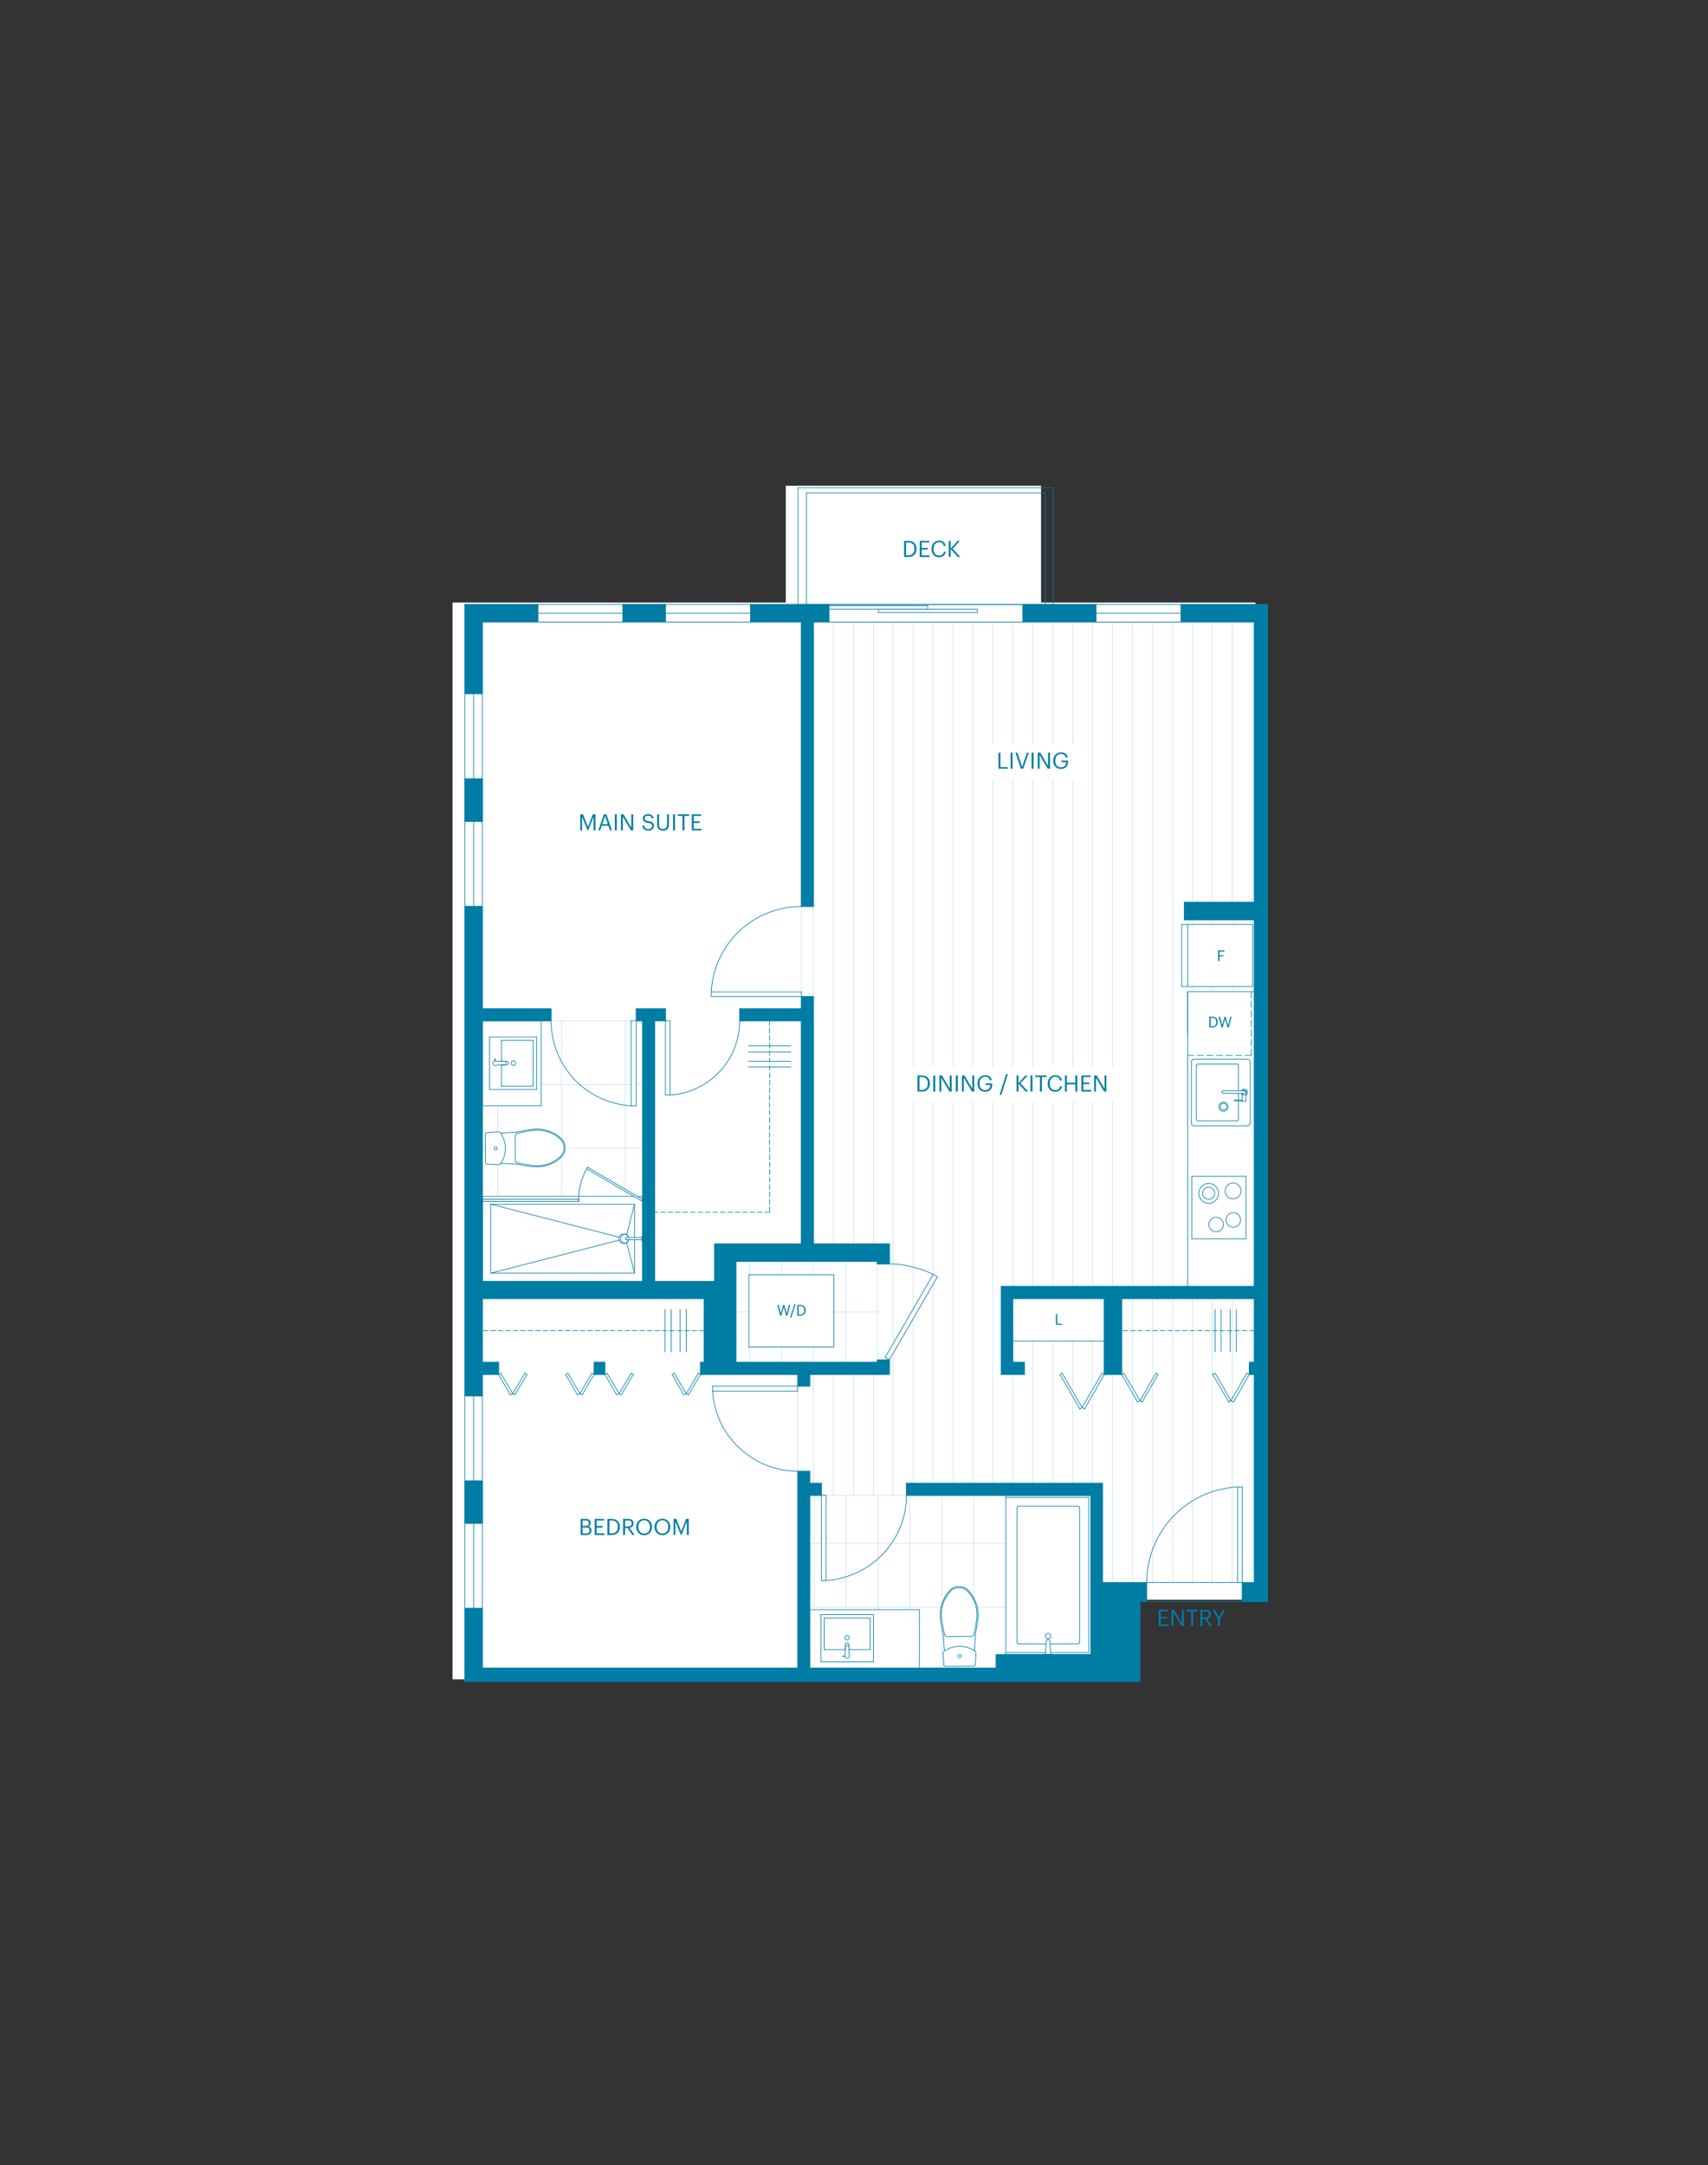 <?xml version="1.0" encoding="UTF-8"?><svg xmlns="http://www.w3.org/2000/svg" viewBox="0 0 1020 1293"><rect x="0" y="0" width="1020" height="1293" fill="#333333" stroke="none"/><defs><style>.cls-1,.cls-2,.cls-3,.cls-4{stroke:#007da5;}.cls-1,.cls-2,.cls-3,.cls-4,.cls-5{stroke-width:.4px;}.cls-1,.cls-2,.cls-4,.cls-5{fill:none;}.cls-1,.cls-6{stroke-miterlimit:10;}.cls-7{fill:#007da5;}.cls-8,.cls-3,.cls-6{fill:#fff;}.cls-2{stroke-dasharray:0 0 2.831 1.618;}.cls-2,.cls-3,.cls-4,.cls-5{stroke-linecap:round;stroke-linejoin:round;}.cls-5{stroke:#c7e4ec;}.cls-6{stroke:#fff;stroke-width:6.775px;}</style></defs><g id="Base_layer"><polygon id="B1" class="cls-8" points="270.263 1002.928 270.263 359.811 469.275 359.811 469.275 290.072 621.709 290.072 621.709 359.811 749.737 359.811 749.737 955.351 673.52 955.351 673.52 1002.928 270.263 1002.928"/></g><g id="Flooring"><g id="B1-2"><line class="cls-5" x1="478.583" y1="541.359" x2="478.583" y2="592.416"/><line class="cls-5" x1="376.96" y1="609.603" x2="329.138" y2="609.603"/><line class="cls-5" x1="383.684" y1="647.712" x2="379.95" y2="647.712"/><line class="cls-5" x1="376.96" y1="647.712" x2="323.159" y2="647.712"/><line class="cls-5" x1="383.684" y1="685.82" x2="337.357" y2="685.82"/><line class="cls-5" x1="289.785" y1="685.82" x2="288.04" y2="685.82"/><line class="cls-5" x1="523.915" y1="754.814" x2="523.915" y2="812.104"/><line class="cls-5" x1="504.984" y1="753.319" x2="504.984" y2="813.598"/><line class="cls-5" x1="485.807" y1="753.319" x2="485.807" y2="761.292"/><line class="cls-5" x1="485.807" y1="804.38" x2="485.807" y2="813.598"/><line class="cls-5" x1="466.875" y1="753.319" x2="466.875" y2="761.292"/><line class="cls-5" x1="466.875" y1="804.38" x2="466.875" y2="813.598"/><line class="cls-5" x1="447.698" y1="753.319" x2="447.698" y2="761.292"/><line class="cls-5" x1="447.698" y1="804.38" x2="447.698" y2="813.598"/><line class="cls-5" x1="541.348" y1="893.051" x2="493.276" y2="893.051"/><line class="cls-5" x1="335.363" y1="609.603" x2="335.363" y2="680.591"/><line class="cls-5" x1="335.363" y1="690.804" x2="335.363" y2="714.465"/><line class="cls-5" x1="297.254" y1="660.415" x2="297.254" y2="675.857"/><line class="cls-5" x1="297.254" y1="695.534" x2="297.254" y2="714.465"/><line class="cls-5" x1="373.471" y1="609.603" x2="373.471" y2="710.231"/><line class="cls-5" x1="373.471" y1="711.476" x2="373.471" y2="714.465"/><line class="cls-5" x1="523.915" y1="783.459" x2="498.01" y2="783.459"/><line class="cls-5" x1="447.199" y1="783.459" x2="439.479" y2="783.459"/><line class="cls-5" x1="476.339" y1="878.607" x2="476.339" y2="830.785"/><line class="cls-5" x1="600.628" y1="959.804" x2="583.691" y2="959.804"/><line class="cls-5" x1="561.774" y1="959.804" x2="483.563" y2="959.804"/><line class="cls-5" x1="600.628" y1="921.696" x2="493.276" y2="921.696"/><line class="cls-5" x1="490.537" y1="921.696" x2="483.563" y2="921.696"/><line class="cls-5" x1="581.451" y1="996.168" x2="581.451" y2="994.674"/><line class="cls-5" x1="581.451" y1="953.825" x2="581.451" y2="893.051"/><line class="cls-5" x1="562.519" y1="996.168" x2="562.519" y2="971.012"/><line class="cls-5" x1="562.519" y1="957.314" x2="562.519" y2="893.051"/><line class="cls-5" x1="543.342" y1="961.299" x2="543.342" y2="893.051"/><line class="cls-5" x1="524.411" y1="961.299" x2="524.411" y2="893.051"/><line class="cls-5" x1="505.234" y1="961.299" x2="505.234" y2="893.051"/><line class="cls-5" x1="486.302" y1="961.299" x2="486.302" y2="893.051"/><line class="cls-5" x1="485.807" y1="541.359" x2="485.807" y2="595.156"/><line class="cls-5" x1="485.807" y1="820.822" x2="485.807" y2="885.831"/><line class="cls-5" x1="497.76" y1="371.488" x2="497.76" y2="742.86"/><line class="cls-5" x1="497.76" y1="820.822" x2="497.76" y2="893.051"/><line class="cls-5" x1="509.718" y1="371.488" x2="509.718" y2="742.86"/><line class="cls-5" x1="509.718" y1="820.822" x2="509.718" y2="893.051"/><line class="cls-5" x1="521.671" y1="371.488" x2="521.671" y2="742.86"/><line class="cls-5" x1="521.671" y1="820.822" x2="521.671" y2="893.051"/><line class="cls-5" x1="533.379" y1="371.488" x2="533.379" y2="802.39"/><line class="cls-5" x1="533.379" y1="807.869" x2="533.379" y2="893.051"/><line class="cls-5" x1="545.337" y1="371.488" x2="545.337" y2="781.714"/><line class="cls-5" x1="545.337" y1="787.193" x2="545.337" y2="885.831"/><line class="cls-5" x1="557.29" y1="371.488" x2="557.29" y2="761.042"/><line class="cls-5" x1="557.29" y1="766.522" x2="557.29" y2="885.831"/><line class="cls-5" x1="569.248" y1="371.488" x2="569.248" y2="885.831"/><line class="cls-5" x1="581.201" y1="371.488" x2="581.201" y2="885.831"/><line class="cls-5" x1="592.909" y1="371.488" x2="592.909" y2="885.831"/><line class="cls-5" x1="604.862" y1="371.488" x2="604.862" y2="768.266"/><line class="cls-5" x1="604.862" y1="800.896" x2="604.862" y2="813.598"/><line class="cls-5" x1="604.862" y1="820.822" x2="604.862" y2="885.831"/><line class="cls-5" x1="616.82" y1="371.488" x2="616.82" y2="768.266"/><line class="cls-5" x1="616.82" y1="800.896" x2="616.82" y2="885.831"/><line class="cls-5" x1="628.773" y1="371.488" x2="628.773" y2="768.266"/><line class="cls-5" x1="628.773" y1="800.896" x2="628.773" y2="885.831"/><line class="cls-5" x1="640.731" y1="371.488" x2="640.731" y2="768.266"/><line class="cls-5" x1="640.731" y1="800.896" x2="640.731" y2="831.031"/><line class="cls-5" x1="640.731" y1="834.02" x2="640.731" y2="885.831"/><line class="cls-5" x1="652.439" y1="371.488" x2="652.439" y2="768.266"/><line class="cls-5" x1="652.439" y1="800.896" x2="652.439" y2="829.536"/><line class="cls-5" x1="652.439" y1="832.776" x2="652.439" y2="885.831"/><line class="cls-5" x1="664.392" y1="371.488" x2="664.392" y2="768.266"/><line class="cls-5" x1="664.392" y1="820.822" x2="664.392" y2="945.111"/><line class="cls-5" x1="676.35" y1="371.488" x2="676.35" y2="768.266"/><line class="cls-5" x1="676.35" y1="775.49" x2="676.35" y2="828.791"/><line class="cls-5" x1="676.35" y1="832.03" x2="676.35" y2="945.111"/><line class="cls-5" x1="688.303" y1="371.488" x2="688.303" y2="768.266"/><line class="cls-5" x1="688.303" y1="775.49" x2="688.303" y2="823.312"/><line class="cls-5" x1="688.303" y1="826.551" x2="688.303" y2="945.111"/><line class="cls-5" x1="700.261" y1="371.488" x2="700.261" y2="768.266"/><line class="cls-5" x1="700.261" y1="775.49" x2="700.261" y2="945.111"/><line class="cls-5" x1="712.214" y1="371.488" x2="712.214" y2="538.865"/><line class="cls-5" x1="712.214" y1="549.328" x2="712.214" y2="552.068"/><line class="cls-5" x1="712.214" y1="589.181" x2="712.214" y2="592.171"/><line class="cls-5" x1="712.214" y1="775.49" x2="712.214" y2="945.111"/><line class="cls-5" x1="723.922" y1="371.488" x2="723.922" y2="538.865"/><line class="cls-5" x1="723.922" y1="549.328" x2="723.922" y2="552.068"/><line class="cls-5" x1="723.922" y1="589.181" x2="723.922" y2="592.171"/><line class="cls-5" x1="723.922" y1="775.49" x2="723.922" y2="945.111"/><line class="cls-5" x1="735.88" y1="371.488" x2="735.88" y2="538.865"/><line class="cls-5" x1="735.88" y1="549.328" x2="735.88" y2="552.068"/><line class="cls-5" x1="735.88" y1="589.181" x2="735.88" y2="592.171"/><line class="cls-5" x1="735.88" y1="775.49" x2="735.88" y2="835.02"/><line class="cls-5" x1="735.88" y1="837.01" x2="735.88" y2="945.111"/><line class="cls-5" x1="747.833" y1="371.488" x2="747.833" y2="538.865"/><line class="cls-5" x1="747.833" y1="775.49" x2="747.833" y2="813.598"/><line class="cls-5" x1="747.833" y1="820.822" x2="747.833" y2="945.111"/></g></g><g id="Floorplans"><g id="B1-3"><g><polygon class="cls-7" points="478.583 541.359 485.807 541.359 485.807 371.488 495.021 371.488 495.021 361.025 448.194 361.025 448.194 371.488 478.583 371.488 478.583 541.359"/><rect class="cls-7" x="371.976" y="361.025" width="25.406" height="10.463"/><polygon class="cls-7" points="288.04 371.488 321.165 371.488 321.165 361.025 288.04 361.025 277.577 361.025 277.577 414.33 288.04 414.33 288.04 371.488"/><rect class="cls-7" x="277.577" y="465.142" width="10.463" height="25.406"/><polygon class="cls-7" points="288.04 820.822 297.753 820.822 297.753 813.598 288.04 813.598 288.04 775.49 420.548 775.49 420.548 813.598 418.308 813.598 418.308 820.822 476.339 820.822 476.339 827.796 483.563 827.796 483.563 820.822 531.139 820.822 531.139 813.598 531.139 812.104 523.915 812.104 523.915 813.598 439.48 813.598 439.48 765.277 439.48 753.319 523.915 753.319 523.915 754.814 531.139 754.814 531.139 753.319 531.139 742.86 485.807 742.86 485.807 595.156 478.583 595.156 478.583 602.379 441.719 602.379 441.719 609.603 478.583 609.603 478.583 742.86 439.48 742.86 426.777 742.86 426.777 765.277 420.548 765.277 390.908 765.277 390.908 609.603 397.382 609.603 397.382 602.379 379.95 602.379 379.95 609.603 383.684 609.603 383.684 765.277 288.04 765.277 288.04 609.603 329.138 609.603 329.138 602.379 288.04 602.379 288.04 541.359 277.577 541.359 277.577 833.525 288.04 833.525 288.04 820.822"/><rect class="cls-7" x="354.794" y="813.598" width="6.474" height="7.224"/><polygon class="cls-7" points="658.413 945.111 658.413 893.051 658.413 885.831 541.348 885.831 541.348 893.051 651.439 893.051 651.439 945.111 651.439 988.199 594.899 988.199 594.899 996.168 483.563 996.168 483.563 893.051 490.536 893.051 490.536 885.831 483.563 885.831 483.563 878.607 476.339 878.607 476.339 996.168 288.04 996.168 288.04 960.554 277.577 960.554 277.577 996.168 277.577 1004.141 680.834 1004.141 680.834 996.168 680.834 988.199 680.834 956.565 684.818 956.565 684.818 945.111 680.834 945.111 658.413 945.111"/><rect class="cls-7" x="277.577" y="884.336" width="10.463" height="25.406"/><polygon class="cls-7" points="749.078 361.025 705.241 361.025 705.241 371.488 749.078 371.488 749.078 538.865 707.235 538.865 707.235 549.328 749.078 549.328 749.078 768.266 604.862 768.266 597.888 768.266 597.888 813.598 597.888 820.822 611.836 820.822 611.836 813.598 604.862 813.598 604.862 775.49 659.413 775.49 659.413 820.822 669.871 820.822 669.871 775.49 749.078 775.49 749.078 813.598 746.089 813.598 746.089 820.822 749.078 820.822 749.078 945.111 741.854 945.111 741.854 956.565 757.051 956.565 757.051 945.111 757.051 361.025 749.078 361.025"/><rect class="cls-7" x="610.841" y="361.025" width="43.588" height="10.463"/></g><g><line class="cls-4" x1="709.225" y1="592.171" x2="749.078" y2="592.171"/><line class="cls-4" x1="709.225" y1="592.171" x2="709.225" y2="617.576"/><line class="cls-4" x1="709.225" y1="592.171" x2="709.225" y2="768.266"/><g><line class="cls-4" x1="709.225" y1="630.279" x2="712.964" y2="630.279"/><line class="cls-4" x1="714.954" y1="630.279" x2="718.693" y2="630.279"/><line class="cls-4" x1="720.683" y1="630.279" x2="724.422" y2="630.279"/><line class="cls-4" x1="726.412" y1="630.279" x2="730.151" y2="630.279"/><line class="cls-4" x1="732.141" y1="630.279" x2="735.88" y2="630.279"/><line class="cls-4" x1="737.87" y1="630.279" x2="741.604" y2="630.279"/><line class="cls-4" x1="743.599" y1="630.279" x2="747.333" y2="630.279"/></g><g><line class="cls-4" x1="747.333" y1="630.279" x2="747.333" y2="626.54"/><line class="cls-4" x1="747.333" y1="624.55" x2="747.333" y2="620.811"/><line class="cls-4" x1="747.333" y1="618.821" x2="747.333" y2="615.082"/><line class="cls-4" x1="747.333" y1="613.092" x2="747.333" y2="609.353"/><line class="cls-4" x1="747.333" y1="607.363" x2="747.333" y2="603.624"/><line class="cls-4" x1="747.333" y1="601.634" x2="747.333" y2="597.9"/><line class="cls-4" x1="747.333" y1="595.905" x2="747.333" y2="592.171"/></g><line class="cls-4" x1="288.04" y1="714.465" x2="288.04" y2="765.277"/><path class="cls-4" d="M733.386,660.914c0,1.512-1.224,2.74-2.74,2.74s-2.74-1.228-2.74-2.74,1.228-2.74,2.74-2.74,2.74,1.228,2.74,2.74"/><path class="cls-4" d="M732.64,660.914c0,1.101-.893,1.99-1.994,1.99s-1.99-.889-1.99-1.99,.889-1.994,1.99-1.994,1.994,.893,1.994,1.994"/><path class="cls-4" d="M478.583,541.359c-13.766,0-27.027,5.251-37.114,14.693h0c-10.082,9.603-16.048,22.598-16.687,36.364h0"/><polyline class="cls-4" points="478.583 541.359 485.807 541.359 485.807 371.488 478.583 371.488 478.583 541.359"/><polyline class="cls-4" points="397.382 361.025 371.976 361.025 371.976 371.488 397.382 371.488 397.382 361.025"/><polyline class="cls-4" points="321.165 361.025 288.04 361.025 288.04 371.488 321.165 371.488 321.165 361.025"/><polyline class="cls-4" points="288.04 361.025 277.577 361.025 277.577 414.33 288.04 414.33 288.04 361.025"/><polyline class="cls-4" points="277.577 465.142 288.04 465.142 288.04 490.548 277.577 490.548 277.577 465.142"/><polyline class="cls-4" points="277.577 541.359 288.04 541.359 288.04 833.525 277.577 833.525 277.577 541.359"/><polyline class="cls-4" points="297.754 813.598 288.04 813.598 288.04 820.822 297.754 820.822 297.754 813.598"/><polyline class="cls-4" points="361.268 813.598 354.794 813.598 354.794 820.822 361.268 820.822 361.268 813.598"/><polyline class="cls-4" points="288.04 765.277 420.548 765.277 420.548 775.49 288.04 775.49 288.04 765.277"/><polyline class="cls-4" points="383.684 609.603 390.908 609.603 390.908 765.277 383.684 765.277 383.684 609.603"/><polyline class="cls-4" points="397.382 609.603 379.95 609.603 379.95 602.379 397.382 602.379 397.382 609.603"/><polyline class="cls-4" points="329.138 609.603 288.04 609.603 288.04 602.379 329.138 602.379 329.138 609.603"/><polyline class="cls-4" points="478.583 602.379 441.719 602.379 441.719 609.603 478.583 609.603 478.583 602.379"/><path class="cls-4" d="M400.122,653.94c11.208-.639,21.798-5.627,29.64-13.948h0c7.685-8.164,11.958-19.025,11.958-30.389h0"/><path class="cls-4" d="M329.138,609.603c0,12.965,4.895,25.427,13.698,34.874h0c8.964,9.442,21.159,15.138,34.124,15.938h0"/><polyline class="cls-4" points="478.583 595.156 485.807 595.156 485.807 742.86 478.583 742.86 478.583 595.156"/><polyline class="cls-4" points="531.139 754.814 523.915 754.814 523.915 753.319 531.139 753.319 531.139 754.814"/><polyline class="cls-4" points="531.139 742.86 439.479 742.86 439.479 753.319 531.139 753.319 531.139 742.86"/><polyline class="cls-4" points="426.777 765.277 439.479 765.277 439.479 742.86 426.777 742.86 426.777 765.277"/><polyline class="cls-4" points="420.548 765.277 439.479 765.277 439.479 813.598 420.548 813.598 420.548 765.277"/><polyline class="cls-4" points="531.139 812.104 523.915 812.104 523.915 813.598 531.139 813.598 531.139 812.104"/><polyline class="cls-4" points="531.139 820.822 418.308 820.822 418.308 813.598 531.139 813.598 531.139 820.822"/><polyline class="cls-4" points="611.836 813.598 597.888 813.598 597.888 820.822 611.836 820.822 611.836 813.598"/><polyline class="cls-4" points="604.862 813.598 597.888 813.598 597.888 768.266 604.862 768.266 604.862 813.598"/><polyline class="cls-4" points="604.862 768.266 749.078 768.266 749.078 775.49 604.862 775.49 604.862 768.266"/><polyline class="cls-4" points="659.413 820.822 669.871 820.822 669.871 775.49 659.413 775.49 659.413 820.822"/><polyline class="cls-4" points="749.078 820.822 746.089 820.822 746.089 813.598 749.078 813.598 749.078 820.822"/><path class="cls-4" d="M425.527,830.785c.8,12.965,6.5,25.067,15.942,33.874h0c9.442,8.96,21.904,13.948,34.869,13.948h0"/><polyline class="cls-4" points="483.563 820.822 476.339 820.822 476.339 827.796 483.563 827.796 483.563 820.822"/><polyline class="cls-4" points="476.339 878.607 483.563 878.607 483.563 996.168 476.339 996.168 476.339 878.607"/><polyline class="cls-4" points="490.537 893.051 483.563 893.051 483.563 885.831 490.537 885.831 490.537 893.051"/><path class="cls-4" d="M493.276,943.862c12.965-.8,25.16-6.495,34.124-15.938h0c8.964-9.447,13.948-21.908,13.948-34.874h0"/><polyline class="cls-4" points="658.413 885.831 541.348 885.831 541.348 893.051 658.413 893.051 658.413 885.831"/><polyline class="cls-4" points="658.413 945.111 651.439 945.111 651.439 893.051 658.413 893.051 658.413 945.111"/><polyline class="cls-4" points="684.818 945.111 680.834 945.111 680.834 956.565 684.818 956.565 684.818 945.111"/><polyline class="cls-4" points="680.834 945.111 651.439 945.111 651.439 988.199 680.834 988.199 680.834 945.111"/><polyline class="cls-4" points="594.899 996.168 680.834 996.168 680.834 988.199 594.899 988.199 594.899 996.168"/><polyline class="cls-4" points="288.04 996.168 277.577 996.168 277.577 960.554 288.04 960.554 288.04 996.168"/><polyline class="cls-4" points="277.577 884.336 288.04 884.336 288.04 909.742 277.577 909.742 277.577 884.336"/><path class="cls-4" d="M739.115,888.071c-14.697,.639-28.539,6.978-38.604,17.682h0c-10.069,10.548-15.692,24.656-15.692,39.358h0"/><polyline class="cls-4" points="757.051 956.565 741.854 956.565 741.854 945.111 757.051 945.111 757.051 956.565"/><polyline class="cls-4" points="749.078 945.111 757.051 945.111 757.051 361.025 749.078 361.025 749.078 945.111"/><polyline class="cls-4" points="749.078 371.488 705.24 371.488 705.24 361.025 749.078 361.025 749.078 371.488"/><polyline class="cls-4" points="654.429 371.488 610.841 371.488 610.841 361.025 654.429 361.025 654.429 371.488"/><polyline class="cls-4" points="495.021 361.025 448.194 361.025 448.194 371.488 495.021 371.488 495.021 361.025"/><polyline class="cls-4" points="749.078 549.328 707.235 549.328 707.235 538.865 749.078 538.865 749.078 549.328"/><line class="cls-4" x1="277.577" y1="996.168" x2="680.834" y2="996.168"/><line class="cls-4" x1="277.577" y1="1004.141" x2="680.834" y2="1004.141"/><polyline class="cls-4" points="680.834 996.168 277.577 996.168 277.577 1004.141 680.834 1004.141 680.834 996.168"/><line class="cls-4" x1="448.194" y1="366.258" x2="397.382" y2="366.258"/><line class="cls-4" x1="371.976" y1="366.258" x2="321.165" y2="366.258"/><line class="cls-4" x1="654.429" y1="366.258" x2="705.24" y2="366.258"/><line class="cls-4" x1="610.841" y1="371.488" x2="495.021" y2="371.488"/><line class="cls-4" x1="282.811" y1="833.525" x2="282.811" y2="960.554"/><line class="cls-4" x1="282.811" y1="414.33" x2="282.811" y2="541.359"/><path class="cls-4" d="M557.29,761.042c-4.137-1.986-8.401-3.489-12.703-4.484h0c-4.467-1.16-8.981-1.745-13.448-1.745h0"/><line class="cls-4" x1="420.548" y1="775.49" x2="288.04" y2="775.49"/><line class="cls-2" x1="420.548" y1="794.667" x2="288.04" y2="794.667"/><line class="cls-4" x1="749.078" y1="775.49" x2="604.862" y2="775.49"/><line class="cls-2" x1="749.078" y1="794.667" x2="669.871" y2="794.667"/><line class="cls-4" x1="659.413" y1="800.896" x2="604.862" y2="800.896"/><line class="cls-4" x1="446.949" y1="624.55" x2="472.354" y2="624.55"/><line class="cls-4" x1="446.949" y1="633.764" x2="472.354" y2="633.764"/><line class="cls-4" x1="446.949" y1="628.285" x2="472.354" y2="628.285"/><line class="cls-4" x1="446.949" y1="637.253" x2="472.354" y2="637.253"/><line class="cls-4" x1="725.667" y1="781.964" x2="725.667" y2="807.37"/><line class="cls-4" x1="729.151" y1="781.964" x2="729.151" y2="807.37"/><line class="cls-4" x1="734.631" y1="781.964" x2="734.631" y2="807.37"/><line class="cls-4" x1="738.369" y1="781.964" x2="738.369" y2="807.37"/><line class="cls-4" x1="397.137" y1="781.964" x2="397.137" y2="807.37"/><line class="cls-4" x1="400.871" y1="781.964" x2="400.871" y2="807.37"/><line class="cls-4" x1="406.101" y1="781.964" x2="406.101" y2="807.37"/><line class="cls-4" x1="409.839" y1="781.964" x2="409.839" y2="807.37"/><line class="cls-4" x1="741.854" y1="945.111" x2="684.818" y2="945.111"/><line class="cls-4" x1="684.818" y1="956.565" x2="741.854" y2="956.565"/><line class="cls-4" x1="383.185" y1="717.205" x2="383.684" y2="716.21"/><line class="cls-4" x1="383.684" y1="716.21" x2="350.805" y2="697.028"/><line class="cls-4" x1="350.805" y1="697.028" x2="350.31" y2="698.028"/><line class="cls-4" x1="350.31" y1="698.028" x2="383.185" y2="717.205"/><path class="cls-4" d="M374.221,740.371h.25"/><path class="cls-4" d="M373.971,740.371h.25"/><path class="cls-4" d="M373.971,740.371h.25"/><path class="cls-4" d="M374.47,739.122h-.25"/><path class="cls-4" d="M374.221,739.122h-.25"/><path class="cls-4" d="M374.221,739.122h-.25"/><line class="cls-4" x1="378.95" y1="719.199" x2="374.221" y2="737.381"/><line class="cls-4" x1="369.736" y1="738.876" x2="293.269" y2="719.199"/><line class="cls-4" x1="293.269" y1="760.293" x2="369.736" y2="740.616"/><line class="cls-4" x1="374.221" y1="742.111" x2="378.95" y2="760.293"/><line class="cls-4" x1="374.221" y1="739.122" x2="383.434" y2="739.122"/><line class="cls-4" x1="374.221" y1="740.371" x2="383.434" y2="740.371"/><line class="cls-4" x1="705.74" y1="589.181" x2="748.083" y2="589.181"/><line class="cls-4" x1="705.74" y1="552.068" x2="748.083" y2="552.068"/><line class="cls-4" x1="748.083" y1="589.181" x2="748.083" y2="552.068"/><line class="cls-4" x1="705.74" y1="589.181" x2="705.74" y2="552.068"/><line class="cls-4" x1="709.225" y1="589.181" x2="709.225" y2="552.068"/><line class="cls-4" x1="744.098" y1="702.508" x2="711.719" y2="702.508"/><line class="cls-4" x1="744.098" y1="739.871" x2="711.719" y2="739.871"/><line class="cls-4" x1="711.719" y1="702.508" x2="711.719" y2="739.871"/><line class="cls-4" x1="744.098" y1="702.508" x2="744.098" y2="739.871"/><path class="cls-4" d="M725.417,712.598c0,1.994-1.617,3.612-3.612,3.612s-3.612-1.617-3.612-3.612,1.617-3.612,3.612-3.612,3.612,1.617,3.612,3.612"/><path class="cls-4" d="M727.657,712.721c0,3.303-2.621,5.979-5.852,5.979s-5.852-2.676-5.852-5.979,2.621-5.979,5.852-5.979,5.852,2.676,5.852,5.979"/><path class="cls-4" d="M730.646,731.28c0,2.405-1.952,4.357-4.357,4.357s-4.361-1.952-4.361-4.357,1.952-4.361,4.361-4.361,4.357,1.952,4.357,4.361"/><path class="cls-4" d="M740.859,728.536c0,2.409-1.952,4.361-4.357,4.361s-4.361-1.952-4.361-4.361,1.952-4.357,4.361-4.357,4.357,1.952,4.357,4.357"/><path class="cls-4" d="M741.109,711.226c0,2.613-2.121,4.734-4.734,4.734s-4.73-2.121-4.73-4.734,2.117-4.73,4.73-4.73,4.734,2.117,4.734,4.73"/><line class="cls-4" x1="600.628" y1="893.051" x2="600.628" y2="988.199"/><line class="cls-4" x1="600.628" y1="988.199" x2="651.439" y2="988.199"/><line class="cls-4" x1="651.439" y1="988.199" x2="651.439" y2="893.051"/><line class="cls-4" x1="651.439" y1="893.051" x2="600.628" y2="893.051"/><line class="cls-4" x1="383.684" y1="738.376" x2="383.684" y2="741.116"/><line class="cls-4" x1="383.684" y1="741.116" x2="383.434" y2="741.116"/><line class="cls-4" x1="383.434" y1="741.116" x2="383.434" y2="738.376"/><line class="cls-4" x1="383.434" y1="738.376" x2="383.684" y2="738.376"/><line class="cls-4" x1="378.95" y1="740.371" x2="378.95" y2="760.293"/><line class="cls-4" x1="378.95" y1="760.293" x2="293.02" y2="760.293"/><line class="cls-4" x1="293.02" y1="760.293" x2="293.02" y2="719.199"/><line class="cls-4" x1="293.02" y1="719.199" x2="378.95" y2="719.199"/><line class="cls-4" x1="378.95" y1="719.199" x2="378.95" y2="739.122"/><line class="cls-4" x1="345.326" y1="717.455" x2="288.04" y2="717.455"/><line class="cls-4" x1="288.04" y1="717.455" x2="288.04" y2="716.21"/><line class="cls-4" x1="288.04" y1="716.21" x2="345.576" y2="716.21"/><line class="cls-4" x1="345.576" y1="716.21" x2="345.576" y2="717.455"/><line class="cls-4" x1="380.695" y1="714.465" x2="383.684" y2="714.465"/><line class="cls-4" x1="383.684" y1="714.465" x2="383.684" y2="765.277"/><line class="cls-4" x1="383.684" y1="765.277" x2="288.04" y2="765.277"/><line class="cls-4" x1="288.04" y1="765.277" x2="288.04" y2="714.465"/><line class="cls-4" x1="288.04" y1="714.465" x2="378.205" y2="714.465"/><line class="cls-4" x1="549.071" y1="961.299" x2="483.563" y2="961.299"/><line class="cls-4" x1="483.563" y1="961.299" x2="483.563" y2="996.168"/><line class="cls-4" x1="483.563" y1="996.168" x2="549.071" y2="996.168"/><line class="cls-4" x1="549.071" y1="996.168" x2="549.071" y2="961.299"/><line class="cls-4" x1="583.691" y1="363.764" x2="524.661" y2="363.764"/><line class="cls-4" x1="524.661" y1="363.764" x2="524.661" y2="365.759"/><line class="cls-4" x1="524.661" y1="365.759" x2="583.691" y2="365.759"/><line class="cls-4" x1="583.691" y1="365.759" x2="583.691" y2="363.764"/><line class="cls-2" x1="459.652" y1="609.603" x2="459.652" y2="723.929"/><line class="cls-2" x1="459.652" y1="723.929" x2="390.908" y2="723.929"/><line class="cls-4" x1="528.645" y1="810.609" x2="557.29" y2="761.042"/><line class="cls-4" x1="557.29" y1="761.042" x2="559.78" y2="762.537"/><line class="cls-4" x1="559.78" y1="762.537" x2="531.139" y2="812.104"/><line class="cls-4" x1="531.139" y1="812.104" x2="528.645" y2="810.609"/><line class="cls-4" x1="498.01" y1="761.292" x2="447.199" y2="761.292"/><line class="cls-4" x1="447.199" y1="761.292" x2="447.199" y2="804.38"/><line class="cls-4" x1="447.199" y1="804.38" x2="498.01" y2="804.38"/><line class="cls-4" x1="498.01" y1="804.38" x2="498.01" y2="761.292"/><line class="cls-4" x1="321.165" y1="371.488" x2="448.194" y2="371.488"/><line class="cls-4" x1="448.194" y1="371.488" x2="448.194" y2="361.025"/><line class="cls-4" x1="448.194" y1="361.025" x2="321.165" y2="361.025"/><line class="cls-4" x1="321.165" y1="361.025" x2="321.165" y2="371.488"/><line class="cls-4" x1="629.023" y1="361.025" x2="476.589" y2="361.025"/><line class="cls-4" x1="476.589" y1="361.025" x2="476.589" y2="291.286"/><line class="cls-4" x1="476.589" y1="291.286" x2="629.023" y2="291.286"/><line class="cls-4" x1="629.023" y1="291.286" x2="629.023" y2="361.025"/><line class="cls-4" x1="481.573" y1="294.276" x2="624.293" y2="294.276"/><line class="cls-4" x1="624.293" y1="294.276" x2="624.293" y2="361.025"/><line class="cls-4" x1="624.293" y1="361.025" x2="481.573" y2="361.025"/><line class="cls-4" x1="481.573" y1="361.025" x2="481.573" y2="294.276"/><line class="cls-4" x1="680.834" y1="996.168" x2="277.577" y2="996.168"/><line class="cls-4" x1="277.577" y1="996.168" x2="277.577" y2="1004.141"/><line class="cls-4" x1="277.577" y1="1004.141" x2="680.834" y2="1004.141"/><line class="cls-4" x1="680.834" y1="1004.141" x2="680.834" y2="996.168"/><line class="cls-4" x1="749.078" y1="549.328" x2="707.235" y2="549.328"/><line class="cls-4" x1="707.235" y1="549.328" x2="707.235" y2="538.865"/><line class="cls-4" x1="707.235" y1="538.865" x2="749.078" y2="538.865"/><line class="cls-4" x1="749.078" y1="538.865" x2="749.078" y2="549.328"/><line class="cls-4" x1="554.051" y1="361.774" x2="495.021" y2="361.774"/><line class="cls-4" x1="495.021" y1="361.774" x2="495.021" y2="363.764"/><line class="cls-4" x1="495.021" y1="363.764" x2="554.051" y2="363.764"/><line class="cls-4" x1="554.051" y1="363.764" x2="554.051" y2="361.774"/><line class="cls-4" x1="495.021" y1="361.025" x2="448.194" y2="361.025"/><line class="cls-4" x1="448.194" y1="361.025" x2="448.194" y2="371.488"/><line class="cls-4" x1="448.194" y1="371.488" x2="495.021" y2="371.488"/><line class="cls-4" x1="495.021" y1="371.488" x2="495.021" y2="361.025"/><line class="cls-4" x1="654.429" y1="371.488" x2="610.841" y2="371.488"/><line class="cls-4" x1="610.841" y1="371.488" x2="610.841" y2="361.025"/><line class="cls-4" x1="610.841" y1="361.025" x2="654.429" y2="361.025"/><line class="cls-4" x1="654.429" y1="361.025" x2="654.429" y2="371.488"/><line class="cls-4" x1="705.24" y1="371.488" x2="654.429" y2="371.488"/><line class="cls-4" x1="654.429" y1="371.488" x2="654.429" y2="361.025"/><line class="cls-4" x1="654.429" y1="361.025" x2="705.24" y2="361.025"/><line class="cls-4" x1="705.24" y1="361.025" x2="705.24" y2="371.488"/><line class="cls-4" x1="749.078" y1="371.488" x2="705.24" y2="371.488"/><line class="cls-4" x1="705.24" y1="371.488" x2="705.24" y2="361.025"/><line class="cls-4" x1="705.24" y1="361.025" x2="749.078" y2="361.025"/><line class="cls-4" x1="749.078" y1="361.025" x2="749.078" y2="371.488"/><line class="cls-4" x1="749.078" y1="945.111" x2="757.051" y2="945.111"/><line class="cls-4" x1="757.051" y1="945.111" x2="757.051" y2="361.025"/><line class="cls-4" x1="757.051" y1="361.025" x2="749.078" y2="361.025"/><line class="cls-4" x1="749.078" y1="361.025" x2="749.078" y2="945.111"/><line class="cls-4" x1="757.051" y1="956.565" x2="741.854" y2="956.565"/><line class="cls-4" x1="741.854" y1="956.565" x2="741.854" y2="945.111"/><line class="cls-4" x1="741.854" y1="945.111" x2="757.051" y2="945.111"/><line class="cls-4" x1="757.051" y1="945.111" x2="757.051" y2="956.565"/><line class="cls-4" x1="739.115" y1="945.111" x2="741.854" y2="945.111"/><line class="cls-4" x1="741.854" y1="945.111" x2="741.854" y2="888.071"/><line class="cls-4" x1="741.854" y1="888.071" x2="739.115" y2="888.071"/><line class="cls-4" x1="739.115" y1="888.071" x2="739.115" y2="945.111"/><line class="cls-4" x1="277.577" y1="884.336" x2="288.04" y2="884.336"/><line class="cls-4" x1="288.04" y1="884.336" x2="288.04" y2="909.742"/><line class="cls-4" x1="288.04" y1="909.742" x2="277.577" y2="909.742"/><line class="cls-4" x1="277.577" y1="909.742" x2="277.577" y2="884.336"/><line class="cls-4" x1="288.04" y1="960.554" x2="277.577" y2="960.554"/><line class="cls-4" x1="277.577" y1="960.554" x2="277.577" y2="833.525"/><line class="cls-4" x1="277.577" y1="833.525" x2="288.04" y2="833.525"/><line class="cls-4" x1="288.04" y1="833.525" x2="288.04" y2="960.554"/><line class="cls-4" x1="288.04" y1="996.168" x2="277.577" y2="996.168"/><line class="cls-4" x1="277.577" y1="996.168" x2="277.577" y2="960.554"/><line class="cls-4" x1="277.577" y1="960.554" x2="288.04" y2="960.554"/><line class="cls-4" x1="288.04" y1="960.554" x2="288.04" y2="996.168"/><line class="cls-4" x1="594.899" y1="996.168" x2="680.834" y2="996.168"/><line class="cls-4" x1="680.834" y1="996.168" x2="680.834" y2="988.199"/><line class="cls-4" x1="680.834" y1="988.199" x2="594.899" y2="988.199"/><line class="cls-4" x1="594.899" y1="988.199" x2="594.899" y2="996.168"/><line class="cls-4" x1="680.834" y1="945.111" x2="651.439" y2="945.111"/><line class="cls-4" x1="651.439" y1="945.111" x2="651.439" y2="988.199"/><line class="cls-4" x1="651.439" y1="988.199" x2="680.834" y2="988.199"/><line class="cls-4" x1="680.834" y1="988.199" x2="680.834" y2="945.111"/><line class="cls-4" x1="684.818" y1="945.111" x2="680.834" y2="945.111"/><line class="cls-4" x1="680.834" y1="945.111" x2="680.834" y2="956.565"/><line class="cls-4" x1="680.834" y1="956.565" x2="684.818" y2="956.565"/><line class="cls-4" x1="684.818" y1="956.565" x2="684.818" y2="945.111"/><line class="cls-4" x1="658.413" y1="945.111" x2="651.439" y2="945.111"/><line class="cls-4" x1="651.439" y1="945.111" x2="651.439" y2="893.051"/><line class="cls-4" x1="651.439" y1="893.051" x2="658.413" y2="893.051"/><line class="cls-4" x1="658.413" y1="893.051" x2="658.413" y2="945.111"/><line class="cls-4" x1="658.413" y1="885.831" x2="541.348" y2="885.831"/><line class="cls-4" x1="541.348" y1="885.831" x2="541.348" y2="893.051"/><line class="cls-4" x1="541.348" y1="893.051" x2="658.413" y2="893.051"/><line class="cls-4" x1="658.413" y1="893.051" x2="658.413" y2="885.831"/><line class="cls-4" x1="493.276" y1="893.051" x2="490.537" y2="893.051"/><line class="cls-4" x1="490.537" y1="893.051" x2="490.537" y2="943.862"/><line class="cls-4" x1="490.537" y1="943.862" x2="493.276" y2="943.862"/><line class="cls-4" x1="493.276" y1="943.862" x2="493.276" y2="893.051"/><line class="cls-4" x1="490.537" y1="893.051" x2="483.563" y2="893.051"/><line class="cls-4" x1="483.563" y1="893.051" x2="483.563" y2="885.831"/><line class="cls-4" x1="483.563" y1="885.831" x2="490.537" y2="885.831"/><line class="cls-4" x1="490.537" y1="885.831" x2="490.537" y2="893.051"/><line class="cls-4" x1="476.339" y1="878.607" x2="483.563" y2="878.607"/><line class="cls-4" x1="483.563" y1="878.607" x2="483.563" y2="996.168"/><line class="cls-4" x1="483.563" y1="996.168" x2="476.339" y2="996.168"/><line class="cls-4" x1="476.339" y1="996.168" x2="476.339" y2="878.607"/><line class="cls-4" x1="483.563" y1="820.822" x2="476.339" y2="820.822"/><line class="cls-4" x1="476.339" y1="820.822" x2="476.339" y2="827.796"/><line class="cls-4" x1="476.339" y1="827.796" x2="483.563" y2="827.796"/><line class="cls-4" x1="483.563" y1="827.796" x2="483.563" y2="820.822"/><line class="cls-4" x1="476.339" y1="830.785" x2="425.527" y2="830.785"/><line class="cls-4" x1="425.527" y1="830.785" x2="425.527" y2="827.796"/><line class="cls-4" x1="425.527" y1="827.796" x2="476.339" y2="827.796"/><line class="cls-4" x1="476.339" y1="827.796" x2="476.339" y2="830.785"/><line class="cls-4" x1="323.159" y1="660.415" x2="288.04" y2="660.415"/><line class="cls-4" x1="288.04" y1="660.415" x2="288.04" y2="609.603"/><line class="cls-4" x1="288.04" y1="609.603" x2="323.159" y2="609.603"/><line class="cls-4" x1="323.159" y1="609.603" x2="323.159" y2="660.415"/><line class="cls-4" x1="658.168" y1="820.073" x2="659.413" y2="820.822"/><line class="cls-4" x1="634.257" y1="820.073" x2="633.008" y2="820.822"/><line class="cls-4" x1="658.168" y1="820.073" x2="646.21" y2="840.499"/><line class="cls-4" x1="634.257" y1="820.073" x2="646.21" y2="840.499"/><line class="cls-4" x1="646.21" y1="840.499" x2="647.705" y2="841.494"/><line class="cls-4" x1="646.21" y1="840.499" x2="644.965" y2="841.494"/><line class="cls-4" x1="659.413" y1="820.822" x2="647.705" y2="841.494"/><line class="cls-4" x1="633.008" y1="820.822" x2="644.965" y2="841.494"/><line class="cls-4" x1="735.13" y1="836.51" x2="736.625" y2="837.26"/><line class="cls-4" x1="735.13" y1="836.51" x2="733.885" y2="837.26"/><line class="cls-4" x1="744.594" y1="820.073" x2="746.089" y2="820.822"/><line class="cls-4" x1="746.089" y1="820.822" x2="736.625" y2="837.26"/><line class="cls-4" x1="744.594" y1="820.073" x2="735.13" y2="836.51"/><line class="cls-4" x1="725.667" y1="820.073" x2="724.172" y2="820.822"/><line class="cls-4" x1="680.834" y1="836.51" x2="679.339" y2="837.26"/><line class="cls-4" x1="680.834" y1="836.51" x2="682.079" y2="837.26"/><line class="cls-4" x1="671.116" y1="820.073" x2="669.871" y2="820.822"/><line class="cls-4" x1="690.298" y1="820.073" x2="691.542" y2="820.822"/><line class="cls-4" x1="669.871" y1="820.822" x2="679.339" y2="837.26"/><line class="cls-4" x1="671.116" y1="820.073" x2="680.834" y2="836.51"/><line class="cls-4" x1="690.298" y1="820.073" x2="680.834" y2="836.51"/><line class="cls-4" x1="691.542" y1="820.822" x2="682.079" y2="837.26"/><line class="cls-4" x1="725.667" y1="820.073" x2="735.13" y2="836.51"/><line class="cls-4" x1="724.172" y1="820.822" x2="733.885" y2="837.26"/><line class="cls-4" x1="749.078" y1="820.822" x2="746.089" y2="820.822"/><line class="cls-4" x1="746.089" y1="820.822" x2="746.089" y2="813.598"/><line class="cls-4" x1="746.089" y1="813.598" x2="749.078" y2="813.598"/><line class="cls-4" x1="749.078" y1="813.598" x2="749.078" y2="820.822"/><line class="cls-4" x1="659.413" y1="820.822" x2="669.871" y2="820.822"/><line class="cls-4" x1="669.871" y1="820.822" x2="669.871" y2="775.49"/><line class="cls-4" x1="669.871" y1="775.49" x2="659.413" y2="775.49"/><line class="cls-4" x1="659.413" y1="775.49" x2="659.413" y2="820.822"/><line class="cls-4" x1="604.862" y1="768.266" x2="749.078" y2="768.266"/><line class="cls-4" x1="749.078" y1="768.266" x2="749.078" y2="775.49"/><line class="cls-4" x1="749.078" y1="775.49" x2="604.862" y2="775.49"/><line class="cls-4" x1="604.862" y1="775.49" x2="604.862" y2="768.266"/><line class="cls-4" x1="604.862" y1="813.598" x2="597.888" y2="813.598"/><line class="cls-4" x1="597.888" y1="813.598" x2="597.888" y2="768.266"/><line class="cls-4" x1="597.888" y1="768.266" x2="604.862" y2="768.266"/><line class="cls-4" x1="604.862" y1="768.266" x2="604.862" y2="813.598"/><line class="cls-4" x1="611.836" y1="813.598" x2="597.888" y2="813.598"/><line class="cls-4" x1="597.888" y1="813.598" x2="597.888" y2="820.822"/><line class="cls-4" x1="597.888" y1="820.822" x2="611.836" y2="820.822"/><line class="cls-4" x1="611.836" y1="820.822" x2="611.836" y2="813.598"/><line class="cls-4" x1="376.96" y1="820.073" x2="378.205" y2="820.822"/><line class="cls-4" x1="376.96" y1="820.073" x2="369.736" y2="832.276"/><line class="cls-4" x1="378.205" y1="820.822" x2="370.981" y2="833.025"/><line class="cls-4" x1="369.736" y1="832.276" x2="370.981" y2="833.025"/><line class="cls-4" x1="369.736" y1="832.276" x2="368.242" y2="833.025"/><line class="cls-4" x1="361.268" y1="820.822" x2="368.242" y2="833.025"/><line class="cls-4" x1="362.513" y1="820.073" x2="369.736" y2="832.276"/><line class="cls-4" x1="362.513" y1="820.073" x2="361.268" y2="820.822"/><line class="cls-4" x1="417.059" y1="820.073" x2="418.308" y2="820.822"/><line class="cls-4" x1="417.059" y1="820.073" x2="409.839" y2="832.276"/><line class="cls-4" x1="418.308" y1="820.822" x2="411.084" y2="833.025"/><line class="cls-4" x1="409.839" y1="832.276" x2="411.084" y2="833.025"/><line class="cls-4" x1="409.839" y1="832.276" x2="408.345" y2="833.025"/><line class="cls-4" x1="401.371" y1="820.822" x2="408.345" y2="833.025"/><line class="cls-4" x1="402.616" y1="820.073" x2="409.839" y2="832.276"/><line class="cls-4" x1="402.616" y1="820.073" x2="401.371" y2="820.822"/><line class="cls-4" x1="313.446" y1="820.073" x2="314.691" y2="820.822"/><line class="cls-4" x1="313.446" y1="820.073" x2="306.222" y2="832.276"/><line class="cls-4" x1="314.691" y1="820.822" x2="307.467" y2="833.025"/><line class="cls-4" x1="306.222" y1="832.276" x2="307.467" y2="833.025"/><line class="cls-4" x1="306.222" y1="832.276" x2="304.727" y2="833.025"/><line class="cls-4" x1="297.754" y1="820.822" x2="304.727" y2="833.025"/><line class="cls-4" x1="298.998" y1="820.073" x2="306.222" y2="832.276"/><line class="cls-4" x1="298.998" y1="820.073" x2="297.754" y2="820.822"/><line class="cls-4" x1="353.545" y1="820.073" x2="354.794" y2="820.822"/><line class="cls-4" x1="353.545" y1="820.073" x2="346.325" y2="832.276"/><line class="cls-4" x1="354.794" y1="820.822" x2="347.57" y2="833.025"/><line class="cls-4" x1="346.325" y1="832.276" x2="347.57" y2="833.025"/><line class="cls-4" x1="346.325" y1="832.276" x2="344.83" y2="833.025"/><line class="cls-4" x1="337.856" y1="820.822" x2="344.83" y2="833.025"/><line class="cls-4" x1="339.101" y1="820.073" x2="346.325" y2="832.276"/><line class="cls-4" x1="339.101" y1="820.073" x2="337.856" y2="820.822"/><line class="cls-4" x1="531.139" y1="820.822" x2="418.308" y2="820.822"/><line class="cls-4" x1="418.308" y1="820.822" x2="418.308" y2="813.598"/><line class="cls-4" x1="418.308" y1="813.598" x2="531.139" y2="813.598"/><line class="cls-4" x1="531.139" y1="813.598" x2="531.139" y2="820.822"/><line class="cls-4" x1="531.139" y1="812.104" x2="523.915" y2="812.104"/><line class="cls-4" x1="523.915" y1="812.104" x2="523.915" y2="813.598"/><line class="cls-4" x1="523.915" y1="813.598" x2="531.139" y2="813.598"/><line class="cls-4" x1="531.139" y1="813.598" x2="531.139" y2="812.104"/><line class="cls-4" x1="420.548" y1="765.277" x2="439.479" y2="765.277"/><line class="cls-4" x1="439.479" y1="765.277" x2="439.479" y2="813.598"/><line class="cls-4" x1="439.479" y1="813.598" x2="420.548" y2="813.598"/><line class="cls-4" x1="420.548" y1="813.598" x2="420.548" y2="765.277"/><line class="cls-4" x1="426.777" y1="765.277" x2="439.479" y2="765.277"/><line class="cls-4" x1="439.479" y1="765.277" x2="439.479" y2="742.86"/><line class="cls-4" x1="439.479" y1="742.86" x2="426.777" y2="742.86"/><line class="cls-4" x1="426.777" y1="742.86" x2="426.777" y2="765.277"/><line class="cls-4" x1="531.139" y1="742.86" x2="439.479" y2="742.86"/><line class="cls-4" x1="439.479" y1="742.86" x2="439.479" y2="753.319"/><line class="cls-4" x1="439.479" y1="753.319" x2="531.139" y2="753.319"/><line class="cls-4" x1="531.139" y1="753.319" x2="531.139" y2="742.86"/><line class="cls-4" x1="531.139" y1="754.814" x2="523.915" y2="754.814"/><line class="cls-4" x1="523.915" y1="754.814" x2="523.915" y2="753.319"/><line class="cls-4" x1="523.915" y1="753.319" x2="531.139" y2="753.319"/><line class="cls-4" x1="531.139" y1="753.319" x2="531.139" y2="754.814"/><line class="cls-4" x1="478.583" y1="595.156" x2="485.807" y2="595.156"/><line class="cls-4" x1="485.807" y1="595.156" x2="485.807" y2="742.86"/><line class="cls-4" x1="485.807" y1="742.86" x2="478.583" y2="742.86"/><line class="cls-4" x1="478.583" y1="742.86" x2="478.583" y2="595.156"/><line class="cls-4" x1="400.122" y1="609.603" x2="397.382" y2="609.603"/><line class="cls-4" x1="397.382" y1="609.603" x2="397.382" y2="653.94"/><line class="cls-4" x1="397.382" y1="653.94" x2="400.122" y2="653.94"/><line class="cls-4" x1="400.122" y1="653.94" x2="400.122" y2="609.603"/><line class="cls-4" x1="376.96" y1="609.603" x2="379.95" y2="609.603"/><line class="cls-4" x1="379.95" y1="609.603" x2="379.95" y2="660.415"/><line class="cls-4" x1="379.95" y1="660.415" x2="376.96" y2="660.415"/><line class="cls-4" x1="376.96" y1="660.415" x2="376.96" y2="609.603"/><line class="cls-4" x1="478.583" y1="602.379" x2="441.719" y2="602.379"/><line class="cls-4" x1="441.719" y1="602.379" x2="441.719" y2="609.603"/><line class="cls-4" x1="441.719" y1="609.603" x2="478.583" y2="609.603"/><line class="cls-4" x1="478.583" y1="609.603" x2="478.583" y2="602.379"/><line class="cls-4" x1="329.138" y1="609.603" x2="288.04" y2="609.603"/><line class="cls-4" x1="288.04" y1="609.603" x2="288.04" y2="602.379"/><line class="cls-4" x1="288.04" y1="602.379" x2="329.138" y2="602.379"/><line class="cls-4" x1="329.138" y1="602.379" x2="329.138" y2="609.603"/><line class="cls-4" x1="397.382" y1="609.603" x2="379.95" y2="609.603"/><line class="cls-4" x1="379.95" y1="609.603" x2="379.95" y2="602.379"/><line class="cls-4" x1="379.95" y1="602.379" x2="397.382" y2="602.379"/><line class="cls-4" x1="397.382" y1="602.379" x2="397.382" y2="609.603"/><line class="cls-4" x1="383.684" y1="609.603" x2="390.908" y2="609.603"/><line class="cls-4" x1="390.908" y1="609.603" x2="390.908" y2="765.277"/><line class="cls-4" x1="390.908" y1="765.277" x2="383.684" y2="765.277"/><line class="cls-4" x1="383.684" y1="765.277" x2="383.684" y2="609.603"/><line class="cls-4" x1="288.04" y1="765.277" x2="420.548" y2="765.277"/><line class="cls-4" x1="420.548" y1="765.277" x2="420.548" y2="775.49"/><line class="cls-4" x1="420.548" y1="775.49" x2="288.04" y2="775.49"/><line class="cls-4" x1="288.04" y1="775.49" x2="288.04" y2="765.277"/><line class="cls-4" x1="361.268" y1="813.598" x2="354.794" y2="813.598"/><line class="cls-4" x1="354.794" y1="813.598" x2="354.794" y2="820.822"/><line class="cls-4" x1="354.794" y1="820.822" x2="361.268" y2="820.822"/><line class="cls-4" x1="361.268" y1="820.822" x2="361.268" y2="813.598"/><line class="cls-4" x1="297.754" y1="813.598" x2="288.04" y2="813.598"/><line class="cls-4" x1="288.04" y1="813.598" x2="288.04" y2="820.822"/><line class="cls-4" x1="288.04" y1="820.822" x2="297.754" y2="820.822"/><line class="cls-4" x1="297.754" y1="820.822" x2="297.754" y2="813.598"/><line class="cls-4" x1="277.577" y1="541.359" x2="288.04" y2="541.359"/><line class="cls-4" x1="288.04" y1="541.359" x2="288.04" y2="833.525"/><line class="cls-4" x1="288.04" y1="833.525" x2="277.577" y2="833.525"/><line class="cls-4" x1="277.577" y1="833.525" x2="277.577" y2="541.359"/><line class="cls-4" x1="277.577" y1="465.142" x2="288.04" y2="465.142"/><line class="cls-4" x1="288.04" y1="465.142" x2="288.04" y2="490.548"/><line class="cls-4" x1="288.04" y1="490.548" x2="277.577" y2="490.548"/><line class="cls-4" x1="277.577" y1="490.548" x2="277.577" y2="465.142"/><line class="cls-4" x1="288.04" y1="414.33" x2="277.577" y2="414.33"/><line class="cls-4" x1="277.577" y1="414.33" x2="277.577" y2="541.359"/><line class="cls-4" x1="277.577" y1="541.359" x2="288.04" y2="541.359"/><line class="cls-4" x1="288.04" y1="541.359" x2="288.04" y2="414.33"/><line class="cls-4" x1="288.04" y1="361.025" x2="277.577" y2="361.025"/><line class="cls-4" x1="277.577" y1="361.025" x2="277.577" y2="414.33"/><line class="cls-4" x1="277.577" y1="414.33" x2="288.04" y2="414.33"/><line class="cls-4" x1="288.04" y1="414.33" x2="288.04" y2="361.025"/><line class="cls-4" x1="321.165" y1="361.025" x2="288.04" y2="361.025"/><line class="cls-4" x1="288.04" y1="361.025" x2="288.04" y2="371.488"/><line class="cls-4" x1="288.04" y1="371.488" x2="321.165" y2="371.488"/><line class="cls-4" x1="321.165" y1="371.488" x2="321.165" y2="361.025"/><line class="cls-4" x1="397.382" y1="361.025" x2="371.976" y2="361.025"/><line class="cls-4" x1="371.976" y1="361.025" x2="371.976" y2="371.488"/><line class="cls-4" x1="371.976" y1="371.488" x2="397.382" y2="371.488"/><line class="cls-4" x1="397.382" y1="371.488" x2="397.382" y2="361.025"/><line class="cls-4" x1="478.583" y1="541.359" x2="485.807" y2="541.359"/><line class="cls-4" x1="485.807" y1="541.359" x2="485.807" y2="371.488"/><line class="cls-4" x1="485.807" y1="371.488" x2="478.583" y2="371.488"/><line class="cls-4" x1="478.583" y1="371.488" x2="478.583" y2="541.359"/><line class="cls-4" x1="478.583" y1="592.416" x2="424.782" y2="592.416"/><line class="cls-4" x1="424.782" y1="592.416" x2="424.782" y2="595.156"/><line class="cls-4" x1="424.782" y1="595.156" x2="478.583" y2="595.156"/><line class="cls-4" x1="478.583" y1="595.156" x2="478.583" y2="592.416"/><polyline class="cls-4" points="741.854 653.441 741.854 657.675 744.098 657.675"/><path class="cls-4" d="M741.604,652.945c.296,.589,1.008,.995,1.745,.995h0c.593-.148,1.101-.656,1.245-1.245h0c0-.593-.406-1.203-.995-1.495h0c-.589-.296-1.3-.195-1.745,.25h0"/><path class="cls-4" d="M744.098,653.94c.47-.318,.745-.775,.745-1.245h0c.157-.631-.025-1.27-.495-1.745h0c-.474-.313-1.025-.5-1.495-.5h0c-.631,.161-1.181,.525-1.495,.999h0"/><path class="cls-4" d="M741.359,652.945c0,.326,.08,.495,.246,.495h0c0,.165,.085,.335,.25,.5h0"/><line class="cls-4" x1="744.098" y1="653.441" x2="744.098" y2="657.675"/><polyline class="cls-4" points="741.854 657.425 737.125 657.425 737.125 656.93 741.854 656.93 741.854 657.425"/><line class="cls-4" x1="743.099" y1="651.451" x2="730.646" y2="651.451"/><line class="cls-4" x1="743.099" y1="652.945" x2="730.646" y2="652.945"/><path class="cls-4" d="M743.099,652.945c.415,0,.749-.335,.749-.749h0c0-.411-.335-.745-.749-.745h0"/><path class="cls-4" d="M730.646,651.451c-.55,0-.995,.335-.995,.745h0c0,.415,.445,.749,.995,.749h0"/><line class="cls-4" x1="739.614" y1="656.93" x2="739.614" y2="652.945"/><line class="cls-4" x1="739.614" y1="651.451" x2="739.614" y2="636.504"/><path class="cls-4" d="M739.614,636.504c0-.318-.089-.589-.25-.745h0c-.161-.161-.428-.25-.745-.25h0"/><line class="cls-4" x1="738.619" y1="635.508" x2="715.453" y2="635.508"/><path class="cls-4" d="M715.453,635.508c-.318,0-.589,.089-.745,.25h0c-.161,.157-.25,.428-.25,.745h0"/><line class="cls-4" x1="714.458" y1="636.504" x2="714.458" y2="668.388"/><path class="cls-4" d="M714.458,668.388c0,.318,.089,.584,.25,.745h0c.157,.161,.428,.25,.745,.25h0"/><line class="cls-4" x1="715.453" y1="669.383" x2="738.619" y2="669.383"/><path class="cls-4" d="M738.619,669.383c.318,0,.584-.089,.745-.25h0c.161-.161,.25-.428,.25-.745h0"/><line class="cls-4" x1="739.614" y1="668.388" x2="739.614" y2="657.425"/><line class="cls-4" x1="711.469" y1="634.264" x2="711.469" y2="670.628"/><path class="cls-4" d="M711.469,670.628c0,.478,.178,.927,.495,1.245h0c.322,.318,.771,.5,1.249,.5h0"/><line class="cls-4" x1="713.214" y1="672.372" x2="744.844" y2="672.372"/><path class="cls-4" d="M744.844,672.372c.478,0,.927-.182,1.245-.5h0c.322-.318,.5-.766,.5-1.245h0"/><line class="cls-4" x1="746.588" y1="670.628" x2="746.588" y2="634.264"/><path class="cls-4" d="M746.588,634.264c0-.478-.178-.927-.5-1.245h0c-.318-.322-.766-.5-1.245-.5h0"/><line class="cls-4" x1="744.844" y1="632.519" x2="713.214" y2="632.519"/><path class="cls-4" d="M713.214,632.519c-.478,0-.927,.178-1.249,.5h0c-.318,.318-.495,.766-.495,1.245h0"/><line class="cls-4" x1="345.576" y1="717.455" x2="288.04" y2="717.455"/><line class="cls-4" x1="288.04" y1="717.455" x2="288.04" y2="716.21"/><line class="cls-4" x1="288.04" y1="716.21" x2="345.576" y2="716.21"/><line class="cls-4" x1="345.576" y1="716.21" x2="345.576" y2="717.455"/><line class="cls-4" x1="490.291" y1="992.434" x2="490.291" y2="964.288"/><line class="cls-4" x1="521.671" y1="992.434" x2="521.671" y2="964.288"/><line class="cls-4" x1="490.291" y1="964.288" x2="521.671" y2="964.288"/><line class="cls-4" x1="521.671" y1="992.434" x2="490.291" y2="992.434"/><path class="cls-4" d="M507.228,978.113c0,.754-.614,1.368-1.372,1.368s-1.372-.614-1.372-1.368c0-.758,.614-1.372,1.372-1.372s1.372,.614,1.372,1.372"/><line class="cls-4" x1="492.281" y1="985.21" x2="492.281" y2="966.283"/><line class="cls-4" x1="492.281" y1="966.283" x2="519.681" y2="966.283"/><line class="cls-4" x1="519.681" y1="966.283" x2="519.681" y2="985.21"/><line class="cls-4" x1="492.281" y1="985.21" x2="504.734" y2="985.21"/><line class="cls-4" x1="506.978" y1="985.21" x2="519.681" y2="985.21"/><path class="cls-4" d="M350.31,698.028c-1.49,2.812-2.659,5.737-3.489,8.714h0c-.826,3.146-1.245,6.322-1.245,9.468h0"/><line class="cls-4" x1="292.274" y1="650.701" x2="320.42" y2="650.701"/><line class="cls-4" x1="292.274" y1="619.317" x2="320.42" y2="619.317"/><line class="cls-4" x1="320.42" y1="650.701" x2="320.42" y2="619.317"/><line class="cls-4" x1="292.274" y1="650.701" x2="292.274" y2="619.317"/><path class="cls-4" d="M307.967,634.886c0,.758-.614,1.368-1.372,1.368s-1.368-.61-1.368-1.368,.61-1.372,1.368-1.372,1.372,.614,1.372,1.372"/><line class="cls-4" x1="299.498" y1="621.311" x2="318.425" y2="621.311"/><line class="cls-4" x1="318.425" y1="621.311" x2="318.425" y2="648.711"/><line class="cls-4" x1="318.425" y1="648.711" x2="299.498" y2="648.711"/><line class="cls-4" x1="299.498" y1="621.311" x2="299.498" y2="633.8"/><line class="cls-4" x1="299.498" y1="636.008" x2="299.498" y2="648.711"/><line class="cls-4" x1="627.528" y1="987.95" x2="627.033" y2="979.981"/><line class="cls-4" x1="624.293" y1="987.95" x2="624.789" y2="979.981"/><path class="cls-4" d="M627.033,979.981c-.148-.436-.563-.749-.999-.749h0c-.58,0-1.097,.313-1.245,.749h0"/><line class="cls-4" x1="623.294" y1="987.95" x2="628.528" y2="987.95"/><line class="cls-4" x1="628.528" y1="987.95" x2="628.528" y2="988.199"/><line class="cls-4" x1="623.294" y1="987.95" x2="623.294" y2="988.199"/><path class="cls-4" d="M627.528,977.114c0,.898-.724,1.622-1.617,1.622s-1.617-.724-1.617-1.622,.724-1.617,1.617-1.617,1.617,.724,1.617,1.617"/><line class="cls-4" x1="607.356" y1="900.524" x2="607.356" y2="980.726"/><path class="cls-4" d="M607.356,980.726c0,.322,.089,.589,.246,.749h0c.161,.157,.339,.25,.5,.25h0"/><line class="cls-4" x1="608.102" y1="981.725" x2="624.789" y2="981.725"/><line class="cls-4" x1="627.279" y1="981.725" x2="643.72" y2="981.725"/><path class="cls-4" d="M643.72,981.725c.318,0,.589-.093,.745-.25h0c.161-.161,.25-.428,.25-.749h0"/><line class="cls-4" x1="644.715" y1="980.726" x2="644.715" y2="900.524"/><path class="cls-4" d="M644.715,900.524c0-.318-.089-.589-.25-.745h0c-.157-.161-.428-.25-.745-.25h0"/><line class="cls-4" x1="643.72" y1="899.529" x2="608.102" y2="899.529"/><path class="cls-4" d="M608.102,899.529c-.161,0-.339,.089-.5,.25h0c-.157,.157-.246,.428-.246,.745h0"/><line class="cls-4" x1="600.628" y1="986.954" x2="624.539" y2="986.954"/><line class="cls-4" x1="627.528" y1="986.954" x2="650.195" y2="986.954"/><line class="cls-4" x1="650.195" y1="986.954" x2="650.195" y2="894.3"/><line class="cls-4" x1="650.195" y1="894.3" x2="600.628" y2="894.3"/><g><g><path class="cls-4" d="M295.826,636.348c-.777,0-1.406-.629-1.406-1.406s.629-1.406,1.406-1.406l1.715,.263h5.012c.571,0,1.038,.467,1.038,1.038v.123c0,.571-.467,1.038-1.038,1.038h-5.012l-1.715,.35Z"/><rect class="cls-4" x="295.447" y="632.269" width=".253" height="1.267" transform="translate(591.146 1265.806) rotate(180)"/></g><path class="cls-1" d="M299.482,636.311v-.305l1.654-.007c.605,0,1.1-.495,1.1-1.099s-.495-1.099-1.1-1.099l-1.654-.025v-.41"/></g><g><g><path class="cls-4" d="M507.318,988.878c0,.777-.629,1.406-1.406,1.406s-1.406-.629-1.406-1.406l.263-1.715v-5.012c0-.571,.467-1.038,1.038-1.038h.123c.571,0,1.038,.467,1.038,1.038v5.012l.35,1.715Z"/><rect class="cls-4" x="503.747" y="988.497" width=".253" height="1.267" transform="translate(1493.003 485.257) rotate(90)"/></g><path class="cls-1" d="M507.281,985.221h-.305l-.007-1.654c0-.605-.495-1.1-1.099-1.1s-1.099,.495-1.099,1.1l-.025,1.654h-.41"/></g><g><path class="cls-3" d="M299.075,676.742l9.907-.708s6.244-1.517,10.82-1.73c4.789-.222,8.308,1.175,10.994,2.5,2.686,1.326,5.092,3.86,5.092,3.86,1.044,1.251,1.584,2.803,1.62,4.366l.006,.829c-.012,1.563-.53,3.123-1.555,4.39,0,0-2.367,2.57-5.033,3.936-2.666,1.366-6.164,2.815-10.956,2.665-4.578-.144-10.844-1.567-10.844-1.567l-9.917-.56"/><path class="cls-3" d="M297.027,675.969l-6.367,.497c-.497,.031-.88,.35-.876,.73l.076,8.547,.078,8.754c.003,.38,.392,.692,.889,.714l6.436,.392v-.004c.833,.037,1.614-.318,1.969-.896l-.023,.019c1.728-2.813,2.61-5.882,2.583-8.983-.028-3.101-.965-6.155-2.743-8.937l.024,.021c-.365-.571-1.152-.913-1.985-.861"/><path class="cls-3" d="M307.672,685.254l-.061-6.915c-.006-.686,.454-1.282,1.122-1.439,2.395-.559,8.023-1.804,11.345-1.958,4.504-.209,7.814,1.105,10.34,2.352,2.527,1.247,4.789,3.63,4.789,3.63,.983,1.178,1.491,2.64,1.524,4.112l.006,.829c-.01,1.472-.497,2.941-1.462,4.134,0,0-2.226,2.417-4.734,3.702-2.508,1.285-5.797,2.648-10.304,2.506-3.324-.104-8.971-1.264-11.374-1.788-.67-.146-1.139-.736-1.144-1.422l-.042-6.915-.006-.829Z"/><path class="cls-4" d="M295.071,685.805c-.005-.514,.408-.934,.922-.939s.934,.408,.939,.922-.408,.934-.922,.939-.934-.408-.939-.922Z"/></g><g><path class="cls-4" d="M375.409,740.423c-.314,1.243-1.472,2.166-2.853,2.166-1.622,0-2.937-1.273-2.937-2.843s1.315-2.843,2.937-2.843c1.4,0,2.572,.949,2.866,2.218"/><path class="cls-4" d="M375.413,740.424c-.273,1.131-1.218,1.965-2.341,1.965-1.337,0-2.42-1.181-2.42-2.637s1.084-2.637,2.42-2.637c1.12,0,2.062,.829,2.338,1.954"/><path class="cls-4" d="M373.971,740.371c-.321,0-.58-.28-.58-.625s.26-.625,.58-.625"/></g><g><path class="cls-3" d="M563.972,985.917l-.708-9.907s-1.517-6.244-1.73-10.82c-.222-4.789,1.175-8.308,2.5-10.994s3.86-5.092,3.86-5.092c1.251-1.044,2.803-1.584,4.366-1.62l.829-.006c1.563,.012,3.123,.53,4.39,1.555,0,0,2.57,2.367,3.936,5.033,1.366,2.666,2.815,6.164,2.665,10.956-.144,4.578-1.567,10.844-1.567,10.844l-.56,9.917"/><path class="cls-3" d="M563.198,987.964l.497,6.367c.031,.497,.35,.88,.73,.876l8.547-.076,8.754-.078c.38-.003,.692-.392,.714-.889l.392-6.436h-.004c.037-.833-.318-1.614-.896-1.969l.019,.023c-2.813-1.728-5.882-2.61-8.983-2.583-3.101,.028-6.155,.965-8.937,2.743l.021-.024c-.571,.365-.913,1.152-.861,1.985"/><path class="cls-3" d="M572.484,977.32l-6.915,.061c-.686,.006-1.282-.454-1.439-1.122-.559-2.395-1.804-8.023-1.958-11.345-.209-4.504,1.105-7.814,2.352-10.34,1.247-2.527,3.63-4.789,3.63-4.789,1.178-.983,2.64-1.491,4.112-1.524l.829-.006c1.472,.01,2.941,.497,4.134,1.462,0,0,2.417,2.226,3.702,4.734,1.285,2.508,2.648,5.797,2.506,10.304-.104,3.324-1.264,8.971-1.788,11.374-.146,.67-.736,1.139-1.422,1.144l-6.915,.042-.829,.006Z"/><path class="cls-4" d="M573.035,989.921c-.514,.005-.934-.408-.939-.922s.408-.934,.922-.939,.934,.408,.939,.922-.408,.934-.922,.939Z"/></g></g></g></g><g id="Text"><g id="B1-4"><g><path class="cls-7" d="M464.19,779.283h.799l1.3,5.175,1.507-5.175h.556l1.507,5.194,1.318-5.194h.726l-1.667,6.413h-.718l-1.452-5.066-1.499,5.066h-.708l-1.669-6.413Z"/><path class="cls-7" d="M474.424,778.737h.681l-2.608,8.285h-.681l2.608-8.285Z"/><path class="cls-7" d="M476.182,779.283h1.695c2.205,0,3.245,1.363,3.245,3.148v.081c0,1.776-1.022,3.184-3.263,3.184h-1.677v-6.413Zm1.659,5.776c1.651,0,2.474-.986,2.474-2.555v-.073c0-1.479-.716-2.519-2.483-2.519h-.87v5.147h.878Z"/></g><g><path class="cls-7" d="M692,961.4h5.604v.954h-4.434v3.265h3.574v.954h-3.574v3.48h4.678v.954h-5.847v-9.608Z"/><path class="cls-7" d="M699.612,961.4h1.518l4.678,7.941v-7.941h1.115v9.608h-1.343l-4.851-8.239v8.239h-1.116v-9.608Z"/><path class="cls-7" d="M711.326,962.355h-2.795v-.954h6.76v.954h-2.795v8.654h-1.169v-8.654Z"/><path class="cls-7" d="M716.893,961.4h2.89c1.841,0,3.359,.753,3.359,2.675v.053c0,1.586-1.06,2.365-2.378,2.62l2.944,4.261h-1.305l-2.861-4.18h-1.479v4.18h-1.169v-9.608Zm2.971,4.501c1.371,0,2.109-.59,2.109-1.773v-.053c0-1.305-.806-1.735-2.109-1.735h-1.801v3.561h1.801Z"/><path class="cls-7" d="M727.381,966.815l-3.212-5.415h1.317l2.514,4.461,2.418-4.461h1.169l-3.037,5.428v4.18h-1.169v-4.193Z"/></g><g><rect class="cls-6" x="546.705" y="640.344" width="118.773" height="14.491"/><path class="cls-7" d="M547.914,642.267h2.541c3.306,0,4.864,2.043,4.864,4.716v.122c0,2.66-1.532,4.77-4.891,4.77h-2.514v-9.609Zm2.486,8.655c2.473,0,3.71-1.479,3.71-3.829v-.109c0-2.216-1.075-3.775-3.723-3.775h-1.303v7.714h1.317Z"/><path class="cls-7" d="M557.341,642.267h1.169v9.609h-1.169v-9.609Z"/><path class="cls-7" d="M560.998,642.267h1.518l4.678,7.942v-7.942h1.115v9.609h-1.343l-4.851-8.238v8.238h-1.116v-9.609Z"/><path class="cls-7" d="M570.803,642.267h1.169v9.609h-1.169v-9.609Z"/><path class="cls-7" d="M574.461,642.267h1.518l4.678,7.942v-7.942h1.115v9.609h-1.343l-4.851-8.238v8.238h-1.116v-9.609Z"/><path class="cls-7" d="M583.728,647.132v-.108c0-2.809,1.896-4.906,4.649-4.906,1.909,0,3.616,.887,3.912,3.051h-1.169c-.27-1.532-1.318-2.123-2.716-2.123-2.203,0-3.467,1.613-3.467,3.965v.108c0,2.378,1.183,3.937,3.44,3.937,2.082,0,2.984-1.356,3.024-3.063h-2.809v-.968h3.951v.713c0,2.78-1.707,4.259-4.166,4.259-2.956,0-4.649-2.056-4.649-4.864Z"/><path class="cls-7" d="M600.859,641.448h1.022l-3.912,12.417h-1.021l3.91-12.417Z"/><path class="cls-7" d="M607.061,642.267h1.169v4.624l4.18-4.637h1.303l-4.274,4.677,4.489,4.946h-1.411l-4.287-4.691v4.691h-1.169v-9.609Z"/><path class="cls-7" d="M615.412,642.267h1.169v9.609h-1.169v-9.609Z"/><path class="cls-7" d="M621.046,643.221h-2.795v-.954h6.758v.954h-2.795v8.655h-1.168v-8.655Z"/><path class="cls-7" d="M625.674,647.132v-.108c0-2.849,1.909-4.906,4.515-4.906,2.001,0,3.695,1.062,3.897,3.145h-1.156c-.241-1.465-1.088-2.217-2.727-2.217-1.988,0-3.32,1.545-3.32,3.965v.108c0,2.445,1.237,3.923,3.306,3.923,1.571,0,2.661-.792,2.903-2.352h1.088c-.336,2.218-1.867,3.306-4.018,3.306-2.782,0-4.489-1.909-4.489-4.864Z"/><path class="cls-7" d="M635.96,642.267h1.169v4.354h5.053v-4.354h1.169v9.609h-1.169v-4.274h-5.053v4.274h-1.169v-9.609Z"/><path class="cls-7" d="M645.777,642.267h5.604v.954h-4.434v3.266h3.574v.954h-3.574v3.48h4.678v.954h-5.847v-9.609Z"/><path class="cls-7" d="M653.389,642.267h1.518l4.678,7.942v-7.942h1.115v9.609h-1.343l-4.851-8.238v8.238h-1.116v-9.609Z"/></g><g><rect class="cls-6" x="595.075" y="447.559" width="43.491" height="14.49"/><path class="cls-7" d="M596.284,449.481h1.169v8.655h4.395v.954h-5.564v-9.61Z"/><path class="cls-7" d="M603.546,449.481h1.169v9.61h-1.169v-9.61Z"/><path class="cls-7" d="M606.398,449.481h1.155l2.863,8.48,2.863-8.48h1.102l-3.32,9.61h-1.398l-3.265-9.61Z"/><path class="cls-7" d="M616.066,449.481h1.169v9.61h-1.169v-9.61Z"/><path class="cls-7" d="M619.723,449.481h1.518l4.678,7.943v-7.943h1.115v9.61h-1.343l-4.851-8.239v8.239h-1.116v-9.61Z"/><path class="cls-7" d="M628.99,454.347v-.108c0-2.81,1.894-4.906,4.649-4.906,1.909,0,3.616,.887,3.91,3.05h-1.168c-.27-1.532-1.318-2.122-2.716-2.122-2.203,0-3.467,1.613-3.467,3.963v.108c0,2.38,1.183,3.938,3.44,3.938,2.084,0,2.984-1.358,3.024-3.063h-2.809v-.968h3.951v.711c0,2.782-1.707,4.261-4.166,4.261-2.956,0-4.649-2.056-4.649-4.864Z"/></g><g><path class="cls-7" d="M539.919,323.022h2.541c3.306,0,4.864,2.043,4.864,4.717v.121c0,2.661-1.532,4.771-4.891,4.771h-2.514v-9.609Zm2.486,8.655c2.473,0,3.71-1.478,3.71-3.83v-.108c0-2.217-1.075-3.776-3.723-3.776h-1.303v7.714h1.317Z"/><path class="cls-7" d="M549.279,323.022h5.604v.954h-4.434v3.266h3.574v.954h-3.574v3.48h4.678v.954h-5.847v-9.609Z"/><path class="cls-7" d="M556.287,327.888v-.108c0-2.849,1.909-4.906,4.515-4.906,2.001,0,3.695,1.062,3.897,3.145h-1.156c-.241-1.465-1.088-2.217-2.727-2.217-1.988,0-3.32,1.545-3.32,3.965v.108c0,2.445,1.237,3.923,3.306,3.923,1.571,0,2.661-.792,2.903-2.351h1.088c-.336,2.217-1.867,3.306-4.018,3.306-2.782,0-4.489-1.908-4.489-4.864Z"/><path class="cls-7" d="M566.573,323.022h1.169v4.623l4.18-4.636h1.303l-4.274,4.677,4.489,4.946h-1.411l-4.287-4.69v4.69h-1.169v-9.609Z"/></g><g><path class="cls-7" d="M346.786,907.102h2.89c1.788,0,3.091,.59,3.091,2.486v.053c0,.873-.349,1.654-1.452,2.029,1.398,.336,1.922,1.049,1.922,2.299v.053c0,1.814-1.236,2.688-3.158,2.688h-3.293v-9.608Zm2.89,4.193c1.411,0,1.948-.511,1.948-1.694v-.055c0-1.088-.632-1.532-1.975-1.532h-1.72v3.28h1.747Zm.377,4.501c1.398,0,2.043-.617,2.043-1.786v-.055c0-1.183-.658-1.747-2.205-1.747h-1.962v3.588h2.124Z"/><path class="cls-7" d="M355.151,907.102h5.604v.953h-4.434v3.267h3.574v.954h-3.574v3.48h4.678v.954h-5.847v-9.608Z"/><path class="cls-7" d="M362.763,907.102h2.541c3.306,0,4.864,2.043,4.864,4.717v.121c0,2.66-1.532,4.77-4.891,4.77h-2.514v-9.608Zm2.486,8.654c2.473,0,3.71-1.479,3.71-3.831v-.106c0-2.218-1.075-3.778-3.723-3.778h-1.303v7.714h1.317Z"/><path class="cls-7" d="M372.123,907.102h2.89c1.841,0,3.359,.753,3.359,2.673v.055c0,1.586-1.062,2.365-2.378,2.62l2.944,4.261h-1.303l-2.863-4.18h-1.479v4.18h-1.169v-9.608Zm2.971,4.502c1.371,0,2.111-.592,2.111-1.775v-.055c0-1.303-.807-1.733-2.111-1.733h-1.801v3.563h1.801Z"/><path class="cls-7" d="M379.964,911.967v-.108c0-2.729,1.909-4.879,4.73-4.879s4.689,2.15,4.689,4.853v.108c0,2.714-1.867,4.891-4.663,4.891-2.835,0-4.757-2.177-4.757-4.864Zm8.211-.041v-.106c0-2.15-1.262-3.899-3.48-3.899-2.231,0-3.521,1.639-3.521,3.925v.108c0,2.324,1.545,3.91,3.548,3.91,2.137,0,3.454-1.613,3.454-3.938Z"/><path class="cls-7" d="M390.871,911.967v-.108c0-2.729,1.909-4.879,4.73-4.879s4.689,2.15,4.689,4.853v.108c0,2.714-1.867,4.891-4.663,4.891-2.835,0-4.757-2.177-4.757-4.864Zm8.211-.041v-.106c0-2.15-1.262-3.899-3.48-3.899-2.231,0-3.521,1.639-3.521,3.925v.108c0,2.324,1.545,3.91,3.548,3.91,2.137,0,3.454-1.613,3.454-3.938Z"/><path class="cls-7" d="M402.247,907.102h1.626l2.971,7.484,2.876-7.484h1.613v9.608h-1.169v-8.09l-3.186,8.09h-.362l-3.293-8.09v8.09h-1.075v-9.608Z"/></g><g><path class="cls-7" d="M722.241,607.178h1.695c2.205,0,3.245,1.363,3.245,3.148v.08c0,1.776-1.022,3.184-3.263,3.184h-1.677v-6.412Zm1.659,5.775c1.651,0,2.474-.987,2.474-2.555v-.072c0-1.48-.716-2.52-2.483-2.52h-.87v5.147h.878Z"/><path class="cls-7" d="M727.755,607.178h.799l1.3,5.175,1.507-5.175h.556l1.507,5.192,1.318-5.192h.726l-1.667,6.412h-.718l-1.452-5.067-1.499,5.067h-.708l-1.669-6.412Z"/></g><path class="cls-7" d="M630.581,784.771h.781v5.776h2.933v.637h-3.713v-6.413Z"/><path class="cls-7" d="M727.471,567.574h3.748v.637h-2.967v2.268h2.314v.637h-2.314v2.87h-.781v-6.412Z"/><g><path class="cls-7" d="M346.535,486.308h1.626l2.971,7.486,2.875-7.486h1.613v9.609h-1.168v-8.091l-3.186,8.091h-.362l-3.293-8.091v8.091h-1.075v-9.609Z"/><path class="cls-7" d="M360.626,486.308h1.533l3.252,9.609h-1.156l-.941-2.768h-3.963l-.928,2.768h-1.102l3.305-9.609Zm-.953,5.913h3.333l-1.667-4.946-1.666,4.946Z"/><path class="cls-7" d="M367.177,486.308h1.169v9.609h-1.169v-9.609Z"/><path class="cls-7" d="M370.834,486.308h1.52l4.676,7.943v-7.943h1.115v9.609h-1.343l-4.851-8.238v8.238h-1.116v-9.609Z"/><path class="cls-7" d="M383.57,492.987h1.13c.147,1.143,.604,2.111,2.539,2.111,1.237,0,2.192-.726,2.192-1.814s-.498-1.546-2.326-1.841c-2.016-.309-3.212-.941-3.212-2.648,0-1.478,1.277-2.607,3.091-2.607,1.922,0,3.118,.941,3.306,2.647h-1.049c-.228-1.209-.928-1.706-2.258-1.706-1.317,0-2.003,.658-2.003,1.558,0,.941,.351,1.425,2.312,1.72,2.137,.337,3.265,.982,3.265,2.795,0,1.613-1.411,2.836-3.32,2.836-2.567,0-3.493-1.411-3.669-3.051Z"/><path class="cls-7" d="M392.419,492.41v-6.102h1.169v5.967c0,2.016,.713,2.795,2.312,2.795,1.532,0,2.445-.618,2.445-2.97v-5.792h1.169v5.954c0,2.338-1.169,3.776-3.642,3.776-2.203,0-3.454-1.29-3.454-3.628Z"/><path class="cls-7" d="M401.928,486.308h1.168v9.609h-1.168v-9.609Z"/><path class="cls-7" d="M407.56,487.262h-2.795v-.954h6.76v.954h-2.795v8.655h-1.169v-8.655Z"/><path class="cls-7" d="M413.129,486.308h5.604v.954h-4.434v3.266h3.574v.954h-3.574v3.481h4.676v.954h-5.845v-9.609Z"/></g></g></g></svg>